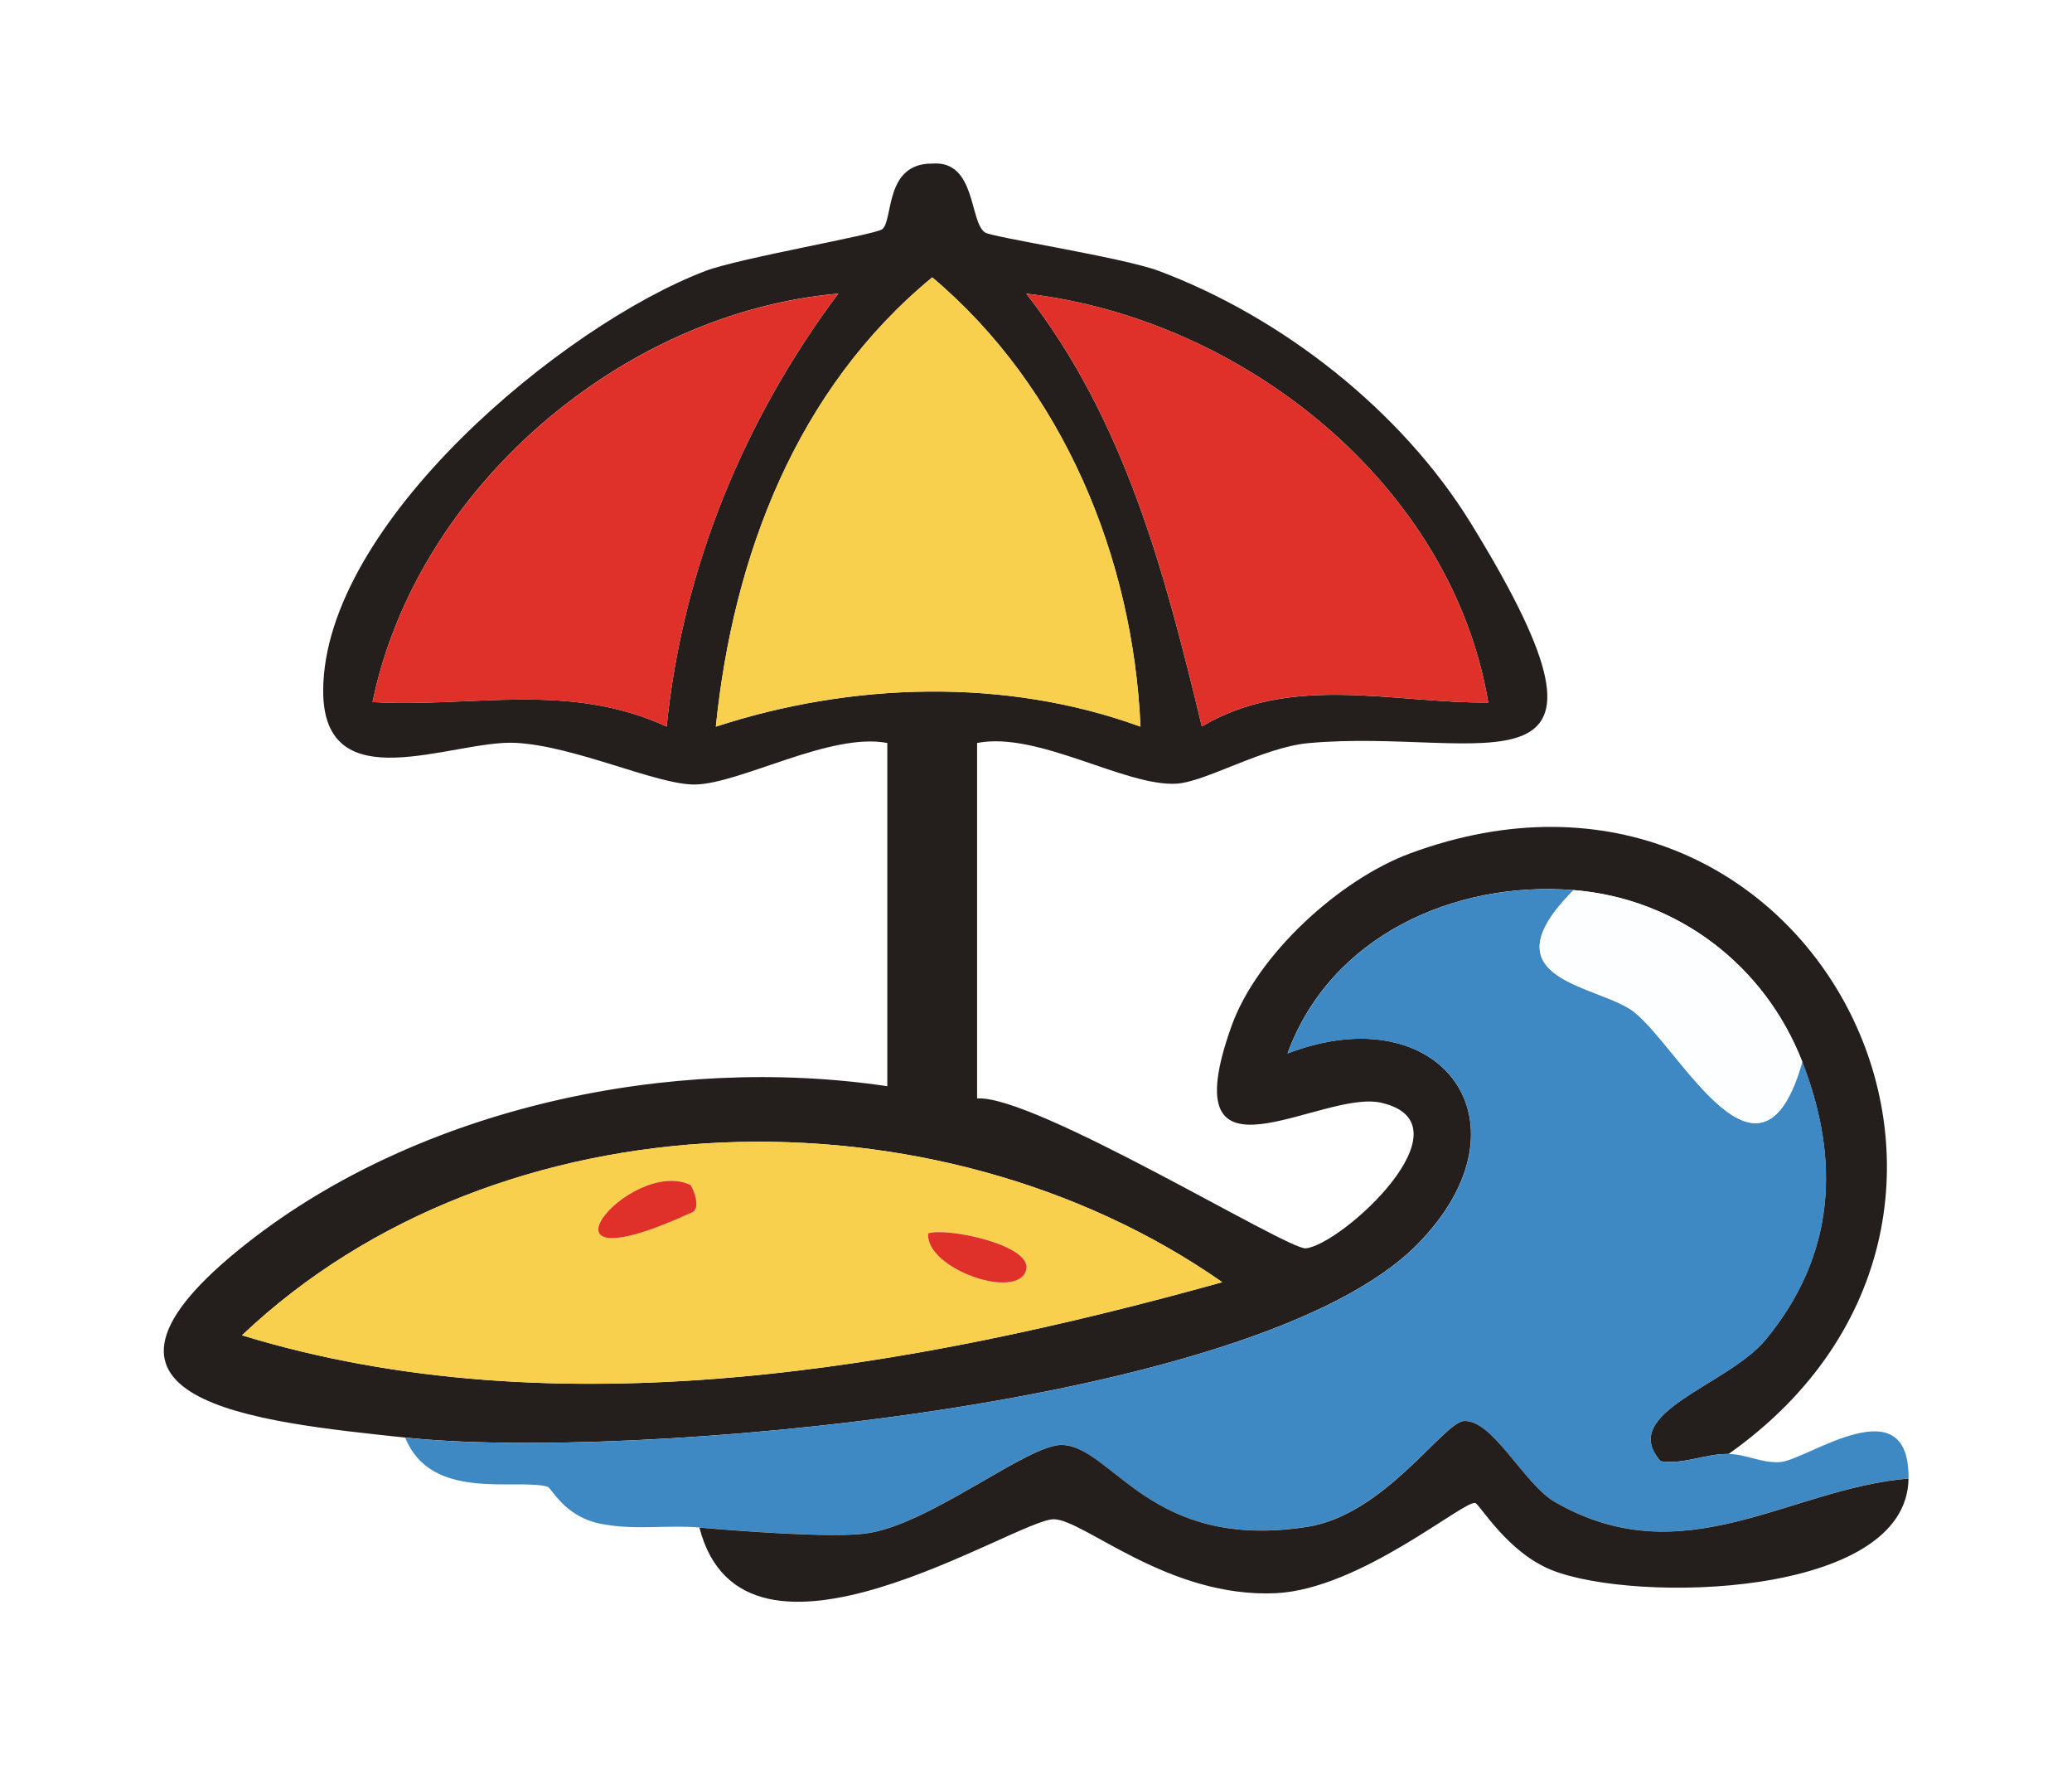 <?xml version="1.0" encoding="UTF-8"?><svg id="Layer_2" xmlns="http://www.w3.org/2000/svg" xmlns:xlink="http://www.w3.org/1999/xlink" viewBox="0 0 253.62 216.01"><defs><filter id="drop-shadow-1" x="-3.23" y="-3.02" width="265.92" height="228.24" filterUnits="userSpaceOnUse"><feOffset dx="3" dy="3"/><feGaussianBlur result="blur" stdDeviation="2"/><feFlood flood-color="#231f20" flood-opacity=".4"/><feComposite in2="blur" operator="in"/><feComposite in="SourceGraphic"/></filter></defs><g id="Layer_1-2"><g id="Layer_1-2" filter="url(#drop-shadow-1)"><path d="M204.43,198.89c-1.38,0-2.77-.1-4.11-.3-4.65-.69-8.91-3-12.02-6.52-4.89-5.52-7.02-12.37-6-19.29.1-.71.24-1.39.39-2.05-11.22,8.56-28.85,15.03-53.59,19.7-20.33,3.84-44.45,6.13-64.53,6.13-6.32,0-11.86-.24-16.47-.7-.21-.02-.41-.03-.62-.06l-.89-.09c-6.58-.7-14.03-1.5-20.76-3.18-13.55-3.38-21.9-10.23-24.82-20.37-5.28-18.38,11.43-31.5,16.91-35.81,14.75-11.59,33.68-19.51,53.91-22.82-.66-.2-1.32-.41-1.99-.61-2.19-.68-5.75-1.78-7.42-2.02-.76.09-2.17.34-3.15.52-3.23.57-7.24,1.29-11.52,1.29-10.36,0-16.8-4.28-20.38-7.88-3.59-3.61-7.87-10.09-7.82-20.45.15-33.01,39.58-62.27,59.67-69.91,3.19-1.22,7.64-2.22,14.35-3.62C99.69,1.61,109.36.22,113.09.04c.49-.03.97-.04,1.46-.04,4.4,0,13.8,1.24,19.97,10.93,6.4,1.24,11.03,2.25,14.39,3.51,19.58,7.34,37.59,21.95,48.14,39.06,6.24,10.14,12.06,20.68,12.39,30.92,18.03,6.14,32.55,20.59,38.63,39.72,8.27,26.04-1.51,53.57-24.93,70.12-3.16,2.23-6.89,3.5-10.74,3.65-.12.02-.24.05-.36.08-1.62.34-4.33.91-7.61.91ZM199.6,133.24c1.21,6.63.25,13.51-2.74,20.06.6-.38,1.18-.74,1.73-1.07.81-.5,1.97-1.21,2.62-1.67,2.07-2.69,3.57-6.13.75-13.38-.57-1.48-1.38-2.8-2.35-3.94Z" fill="#fff"/><path d="M49.61,175.92c-18.37-1.97-44.12-4.36-19.33-23.83,21.18-16.64,51.91-23.1,78.33-19.17v-42c-6.95-1.34-17.99,4.99-23.53,5.08-4.65.07-14.73-4.75-22.03-5.1-7.66-.36-23.55,7.32-23.49-6.43.09-20.36,29.28-44.65,46.78-51.31,4.17-1.59,20.79-4.42,21.66-5.12,1.36-1.1.24-8.07,6.1-8.02,5.4-.44,4.54,7.16,6.47,8.43.91.6,16.88,3.05,21.29,4.71,15.07,5.65,29.67,17.07,38.16,30.84,21.86,35.49,1.45,24.97-19.9,26.94-5.49.51-12.57,4.75-16.12,4.96-6.29.36-16.98-6.45-24.4-4.98v43.5c6.94-.52,38.03,18.56,40.23,18.34,4.41-.44,20.6-15.24,9.22-17.82-7.36-1.67-25.87,11.77-18.31-9.37,3.13-8.76,13.26-17.96,21.86-21.14,48.88-18.06,80.86,43.9,38.99,73.49-2.88-.04-5.44,1.32-8.33.89-5.3-5.98,8.19-9.23,12.85-14.87,8.52-10.32,9.19-21.92,4.48-34.02-4.59-11.8-15.29-19.99-28-21-14.58-1.16-29.76,5.63-34.99,19.99,18.74-7.21,30.52,8.53,15.87,23.38-19.62,19.89-96.81,26.53-123.88,23.62h.02ZM139.6,88.92c-.91-20.71-9.51-41.53-25.49-54.98-16.61,13.67-24.36,34.09-26.49,54.98,16.55-5.41,35.43-6.04,51.98,0ZM102.61,35.93c-26.51,2.31-51.63,23.84-57.01,49.98,12.45.7,23.97-2.52,36,3,1.97-19.38,9.44-37.52,21.01-52.99h0ZM125.62,35.93c12.09,15.51,16.98,34.22,21.49,52.97,10.92-6.5,23.39-2.84,35.06-2.93-4.48-26.7-30.04-46.98-56.55-50.04ZM149.61,156.9c-34.93-24.39-88.5-23.34-119.99,6.5,38.55,11.81,82.01,4.07,119.99-6.5Z" fill="#fff"/><path d="M102.04,207.83c-4.42,0-10.53-.33-18.14-.98-.23-.02-.55-.03-.96-.03-.58,0-1.16.02-1.74.03-.89.02-1.78.04-2.69.04-2.05,0-5.19-.08-8.8-.79-3.96-.77-7.59-2.29-10.84-4.54-17.29-1.02-24.68-10.33-27.83-18.2-2.61-6.51-1.61-13.92,2.63-19.51,3.8-5.02,9.72-7.92,15.94-7.92.71,0,1.42.04,2.13.11,2.28.24,6.35.54,12.81.54,17.47,0,39.36-2.08,57.13-5.43,10.31-1.95,18.2-4.1,24.05-6.13-.74-.55-1.45-1.15-2.12-1.81-5.59-5.49-7.46-13.75-4.78-21.11,7.36-20.21,27.22-33.27,50.58-33.27,1.32,0,2.66.04,3.99.13,4.78.18,9.5,2.07,13.19,5.67,3.85,3.76,5.87,8.69,6.03,13.68.07.05.13.11.2.16.86.7,1.67,1.45,2.44,2.21,1.42-.4,2.9-.64,4.42-.71.32-.02.64-.02.96-.02,8.21,0,15.63,5.03,18.63,12.75,4.8,12.33,5.5,24.49,2.22,35.61,1.83,1.04,3.52,2.33,5.02,3.85,3.31,3.35,7.23,9.36,7.12,19.02-.12,10.32-8.07,18.86-18.36,19.71-2.6.21-6.04,1.27-9.68,2.4-6.01,1.85-13.49,4.16-22.02,4.16-8.18,0-16.02-2.13-23.3-6.35-.51-.29-.99-.6-1.46-.92-4.28,2.9-9.52,5.47-15.68,6.44-2.97.46-5.9.7-8.7.7-11.82,0-20.21-4.15-25.68-7.81-5.86,3.36-12.91,7.13-20.49,8.04-1.75.21-3.72.31-6.2.31Z" fill="#fff"/><path d="M192.61,108.92c-11.19,11.24,3.3,11.54,7.51,14.99,5.71,4.67,15.4,24.01,20.49,6.01,4.71,12.1,4.05,23.7-4.48,34.02-4.66,5.64-18.16,8.89-12.85,14.87,2.89.43,5.45-.93,8.33-.89,2.15.03,4.2,1.21,6.4.98,3.31-.35,15.73-9.43,15.6,2.02-14.61,1.2-27.52,12-43.34,2.84-3.74-2.17-7.58-10.1-11.1-9.88-2.49.16-9.71,11.47-19.16,12.95-19.15,2.99-23.74-9.63-29.92-10.02-4.15-.26-16.34,9.9-24.24,10.85-4.37.53-15.34-.32-20.25-.74-4.04-.35-7.81.38-12.05-.45-4.51-.88-6.01-4.41-6.55-4.55-3.86-1.05-14.25,1.87-17.4-6,27.07,2.9,104.26-3.74,123.88-23.62,14.65-14.85,2.87-30.59-15.87-23.38,5.23-14.36,20.41-21.15,34.99-19.99h0Z" fill="#fff"/><path d="M97.67,216.01c-15.55,0-27.59-9.23-31.43-24.08-1.62-6.28-.09-12.96,4.09-17.91,3.82-4.52,9.42-7.09,15.27-7.09.57,0,1.14.02,1.71.07,6.3.54,11.53.84,14.73.84.41,0,.72,0,.96-.01,1.75-.68,5.24-2.7,7.4-3.95,6.28-3.63,12.21-7.06,19.54-7.06.48,0,.95.02,1.41.04,8.27.51,13.96,4.99,17.36,7.67,3.11,2.45,3.63,2.77,5.71,2.77.54,0,1.13-.04,1.77-.11,1.28-.8,3.48-2.96,4.71-4.17,3.67-3.61,8.7-8.54,17-9.08.5-.03.97-.05,1.43-.05,11.44,0,18.08,8.07,21.65,12.41.2.24.44.53.67.81.69.25,1.28.32,1.9.32,2.5,0,6.25-1.16,10.23-2.38,5.08-1.57,10.82-3.34,17.46-3.98.79-.09,1.58-.14,2.37-.14,5.19,0,10.29,2.02,14.12,5.83,4.1,4.08,6.16,9.66,5.86,15.25-.63,15.08-13.56,32.28-48.24,32.28-5.2,0-15.09-.47-22.9-3.61-1.58-.64-3.05-1.37-4.41-2.17-6.35,3.38-13.35,6.09-20.98,6.43-.7.03-1.39.05-2.08.05-11.23,0-20.55-4.13-26.66-7.33-8.03,3.6-19.38,8.35-30.64,8.35h0Z" fill="#fff"/><path d="M233.61,180.92c-.17,14.63-33.54,15.29-43.7,11.2-5.38-2.16-8.74-7.97-9.32-8.19-1.27-.47-14.09,10.56-24.45,11.03-13.16.59-23.42-8.98-27.13-9.05-4.57-.09-37.97,22.07-43.4,1.02,4.91.42,15.88,1.27,20.25.74,7.9-.96,20.09-11.11,24.24-10.85,6.18.38,10.77,13.01,29.92,10.02,9.45-1.47,16.67-12.79,19.16-12.95,3.52-.22,7.36,7.71,11.1,9.88,15.82,9.16,28.73-1.64,43.34-2.84h-.01Z" fill="#fff"/><path d="M72.24,189.33c-17.41,0-33.71-2.29-48.47-6.81-6.8-2.08-11.99-7.62-13.62-14.55-1.63-6.93.55-14.2,5.71-19.09,19.85-18.81,47.2-29.17,77.01-29.17,24.78,0,48.99,7.38,68.19,20.79,6.35,4.43,9.57,12.13,8.26,19.76-1.3,7.63-6.89,13.83-14.35,15.9-32.27,8.98-58.56,13.16-82.74,13.16Z" fill="#fff"/><path d="M149.61,156.9c-37.98,10.57-81.44,18.3-119.99,6.5,31.49-29.84,85.06-30.89,119.99-6.5ZM84.51,145c-7.46-3.53-21.17,13.15.1,3.4,1.41-.46.06-3.33-.1-3.4ZM113.62,150.93c-.42,4.32,10.98,8.3,11.99,4.47.82-3.09-9.83-5.25-11.99-4.47Z" fill="#fff"/><path d="M87.63,108.92c-4.51,0-8.95-1.52-12.55-4.43-5.27-4.25-8.04-10.87-7.35-17.6,2.96-29.05,14.61-52.7,33.68-68.39,3.69-3.04,8.2-4.56,12.71-4.56s9.16,1.57,12.88,4.7c19.5,16.41,31.38,41.71,32.59,69.4.29,6.68-2.77,13.06-8.16,17.01-3.48,2.55-7.63,3.87-11.82,3.87-2.31,0-4.63-.4-6.86-1.21-5.6-2.05-11.79-3.08-18.4-3.08s-13.89,1.14-20.51,3.31c-2.03.66-4.13.99-6.21.99Z" fill="#fff"/><path d="M139.6,88.92c-16.54-6.04-35.43-5.41-51.98,0,2.13-20.89,9.88-41.31,26.49-54.98,15.98,13.45,24.58,34.27,25.49,54.98Z" fill="#fff"/><path d="M147.11,108.9c-2.63,0-5.27-.52-7.76-1.57-5.86-2.47-10.2-7.58-11.68-13.76-4.42-18.41-8.54-33.44-17.82-45.34-4.95-6.36-5.61-15.06-1.66-22.09,3.57-6.35,10.27-10.21,17.43-10.21.76,0,1.53.04,2.3.13,37.11,4.28,68.23,32.29,73.98,66.6.97,5.78-.64,11.69-4.41,16.17-3.77,4.48-9.31,7.09-15.16,7.14h-.58c-3.78,0-7.28-.27-10.66-.53-2.78-.22-5.41-.42-7.7-.42-3.77,0-5.2.56-6.02,1.06-3.14,1.87-6.69,2.82-10.25,2.82Z" fill="#fff"/><path d="M125.62,35.93c26.52,3.06,52.07,23.34,56.55,50.04-11.68.09-24.15-3.58-35.06,2.93-4.5-18.75-9.4-37.46-21.49-52.97Z" fill="#fff"/><path d="M81.6,108.92c-2.84,0-5.69-.6-8.34-1.82-2.31-1.06-4.95-1.49-9.12-1.49-1.95,0-4.07.09-6.31.19-2.62.11-5.33.23-8.26.23-1.79,0-3.45-.04-5.07-.13-5.81-.32-11.19-3.16-14.74-7.77-3.55-4.61-4.92-10.54-3.74-16.23,7.05-34.26,38.92-62.46,74.27-65.82.77-.09,1.55-.14,2.33-.14,2.1,0,4.23.33,6.3,1.02,8.17,2.72,13.69,10.36,13.69,18.98,0,4.58-1.55,8.83-4.17,12.22-9.54,12.84-15.4,27.64-16.95,42.8-.66,6.42-4.37,12.13-9.97,15.33-3.07,1.75-6.49,2.64-9.93,2.64Z" fill="#fff"/><path d="M102.61,35.93c-11.57,15.47-19.03,33.61-21.01,52.99-12.03-5.52-23.55-2.31-36-3,5.38-26.14,30.5-47.67,57.01-49.98h0Z" fill="#fff"/><path d="M214.89,157.44c-12.73,0-20.5-9.51-25.65-15.8-.34-.42-.77-.94-1.17-1.42-5.06-1.96-16.36-6.51-19.1-19.46-1.91-8.99,1.28-17.73,9.47-25.96,3.77-3.78,8.88-5.89,14.17-5.89.53,0,1.06.02,1.59.06,20.34,1.62,37.6,14.52,45.06,33.69,1.58,4.05,1.79,8.51.61,12.69-5.64,19.93-19.34,22.08-24.97,22.08Z" fill="#fff"/><path d="M220.61,129.92c-5.09,18-14.78-1.34-20.49-6.01-4.21-3.44-18.7-3.75-7.51-14.99,12.71,1.01,23.41,9.2,28,21Z" fill="#fff"/><path d="M74.94,171.5c-4.57,0-8.88-1.28-12.48-3.71-5.76-3.88-9.2-10.35-9.22-17.31v-.08c.03-14.83,15.29-25.9,28.93-25.9,11.05,0,20,8.95,20,20,0,7.46-4.09,13.97-10.15,17.41-3.51,5.75-9.85,9.59-17.08,9.59Z" fill="#fff"/><path d="M84.51,145c.15.07,1.51,2.94.1,3.4-21.27,9.76-7.56-6.92-.1-3.4Z" fill="#fff"/><path d="M122.76,176.94c-8.38,0-17.36-3.92-22.88-10-4.59-5.05-6.78-11.41-6.17-17.9.74-7.73,5.88-14.34,13.19-16.94,2.49-.89,5.12-1.32,8.04-1.32,1.8,0,17.85.31,26.18,11.12,4.13,5.36,5.53,12.14,3.83,18.59-2.6,9.85-11.52,16.45-22.2,16.45Z" fill="#fff"/><path d="M113.62,150.93c2.16-.77,12.8,1.39,11.99,4.47-1.01,3.82-12.4-.16-11.99-4.47Z" fill="#fff"/></g><g id="Layer_1-2-2"><path d="M49.61,175.92c-18.37-1.97-44.12-4.36-19.33-23.83,21.18-16.64,51.91-23.1,78.33-19.17v-42c-6.95-1.34-17.99,4.99-23.53,5.08-4.65.07-14.73-4.75-22.03-5.1-7.66-.36-23.55,7.32-23.49-6.43.09-20.36,29.28-44.65,46.78-51.31,4.17-1.59,20.79-4.42,21.66-5.12,1.36-1.1.24-8.07,6.1-8.02,5.4-.44,4.54,7.16,6.47,8.43.91.6,16.88,3.05,21.29,4.71,15.07,5.65,29.67,17.07,38.16,30.84,21.86,35.49,1.45,24.97-19.9,26.94-5.49.51-12.57,4.75-16.12,4.96-6.29.36-16.98-6.45-24.4-4.98v43.5c6.94-.52,38.03,18.56,40.23,18.34,4.41-.44,20.6-15.24,9.22-17.82-7.36-1.67-25.87,11.77-18.31-9.37,3.13-8.76,13.26-17.96,21.86-21.14,48.88-18.06,80.86,43.9,38.99,73.49-2.88-.04-5.44,1.32-8.33.89-5.3-5.98,8.19-9.23,12.85-14.87,8.52-10.32,9.19-21.92,4.48-34.02-4.59-11.8-15.29-19.99-28-21-14.58-1.16-29.76,5.63-34.99,19.99,18.74-7.21,30.52,8.53,15.87,23.38-19.62,19.89-96.81,26.53-123.88,23.62h.02ZM139.6,88.92c-.91-20.71-9.51-41.53-25.49-54.98-16.61,13.67-24.36,34.09-26.49,54.98,16.55-5.41,35.43-6.04,51.98,0ZM102.61,35.93c-26.51,2.31-51.63,23.84-57.01,49.98,12.45.7,23.97-2.52,36,3,1.97-19.38,9.44-37.52,21.01-52.99h0ZM125.62,35.93c12.09,15.51,16.98,34.22,21.49,52.97,10.92-6.5,23.39-2.84,35.06-2.93-4.48-26.7-30.04-46.98-56.55-50.04ZM149.61,156.9c-34.93-24.39-88.5-23.34-119.99,6.5,38.55,11.81,82.01,4.07,119.99-6.5Z" fill="#241f1c"/><path d="M192.61,108.92c-11.19,11.24,3.3,11.54,7.51,14.99,5.71,4.67,15.4,24.01,20.49,6.01,4.71,12.1,4.05,23.7-4.48,34.02-4.66,5.64-18.16,8.89-12.85,14.87,2.89.43,5.45-.93,8.33-.89,2.15.03,4.2,1.21,6.4.98,3.31-.35,15.73-9.43,15.6,2.02-14.61,1.2-27.52,12-43.34,2.84-3.74-2.17-7.58-10.1-11.1-9.88-2.49.16-9.71,11.47-19.16,12.95-19.15,2.99-23.74-9.63-29.92-10.02-4.15-.26-16.34,9.9-24.24,10.85-4.37.53-15.34-.32-20.25-.74-4.04-.35-7.81.38-12.05-.45-4.51-.88-6.01-4.41-6.55-4.55-3.86-1.05-14.25,1.87-17.4-6,27.07,2.9,104.26-3.74,123.88-23.62,14.65-14.85,2.87-30.59-15.87-23.38,5.23-14.36,20.41-21.15,34.99-19.99h0Z" fill="#3e88c4"/><path d="M233.61,180.92c-.17,14.63-33.54,15.29-43.7,11.2-5.38-2.16-8.74-7.97-9.32-8.19-1.27-.47-14.09,10.56-24.45,11.03-13.16.59-23.42-8.98-27.13-9.05-4.57-.09-37.97,22.07-43.4,1.02,4.91.42,15.88,1.27,20.25.74,7.9-.96,20.09-11.11,24.24-10.85,6.18.38,10.77,13.01,29.92,10.02,9.45-1.47,16.67-12.79,19.16-12.95,3.52-.22,7.36,7.71,11.1,9.88,15.82,9.16,28.73-1.64,43.34-2.84h-.01Z" fill="#241f1c"/><path d="M149.61,156.9c-37.98,10.57-81.44,18.3-119.99,6.5,31.49-29.84,85.06-30.89,119.99-6.5ZM84.51,145c-7.46-3.53-21.17,13.15.1,3.4,1.41-.46.06-3.33-.1-3.4ZM113.62,150.93c-.42,4.32,10.98,8.3,11.99,4.47.82-3.09-9.83-5.25-11.99-4.47Z" fill="#f9d04d"/><path d="M139.6,88.92c-16.54-6.04-35.43-5.41-51.98,0,2.13-20.89,9.88-41.31,26.49-54.98,15.98,13.45,24.58,34.27,25.49,54.98Z" fill="#f9d04d"/><path d="M125.62,35.93c26.52,3.06,52.07,23.34,56.55,50.04-11.68.09-24.15-3.58-35.06,2.93-4.5-18.75-9.4-37.46-21.49-52.97Z" fill="#df3129"/><path d="M102.61,35.93c-11.57,15.47-19.03,33.61-21.01,52.99-12.03-5.52-23.55-2.31-36-3,5.38-26.14,30.5-47.67,57.01-49.98h0Z" fill="#df3129"/><path d="M220.61,129.92c-5.09,18-14.78-1.34-20.49-6.01-4.21-3.44-18.7-3.75-7.51-14.99,12.71,1.01,23.41,9.2,28,21Z" fill="#fdfeff"/><path d="M84.51,145c.15.07,1.51,2.94.1,3.4-21.27,9.76-7.56-6.92-.1-3.4Z" fill="#df3129"/><path d="M113.62,150.93c2.16-.77,12.8,1.39,11.99,4.47-1.01,3.82-12.4-.16-11.99-4.47Z" fill="#df3129"/></g></g></svg>